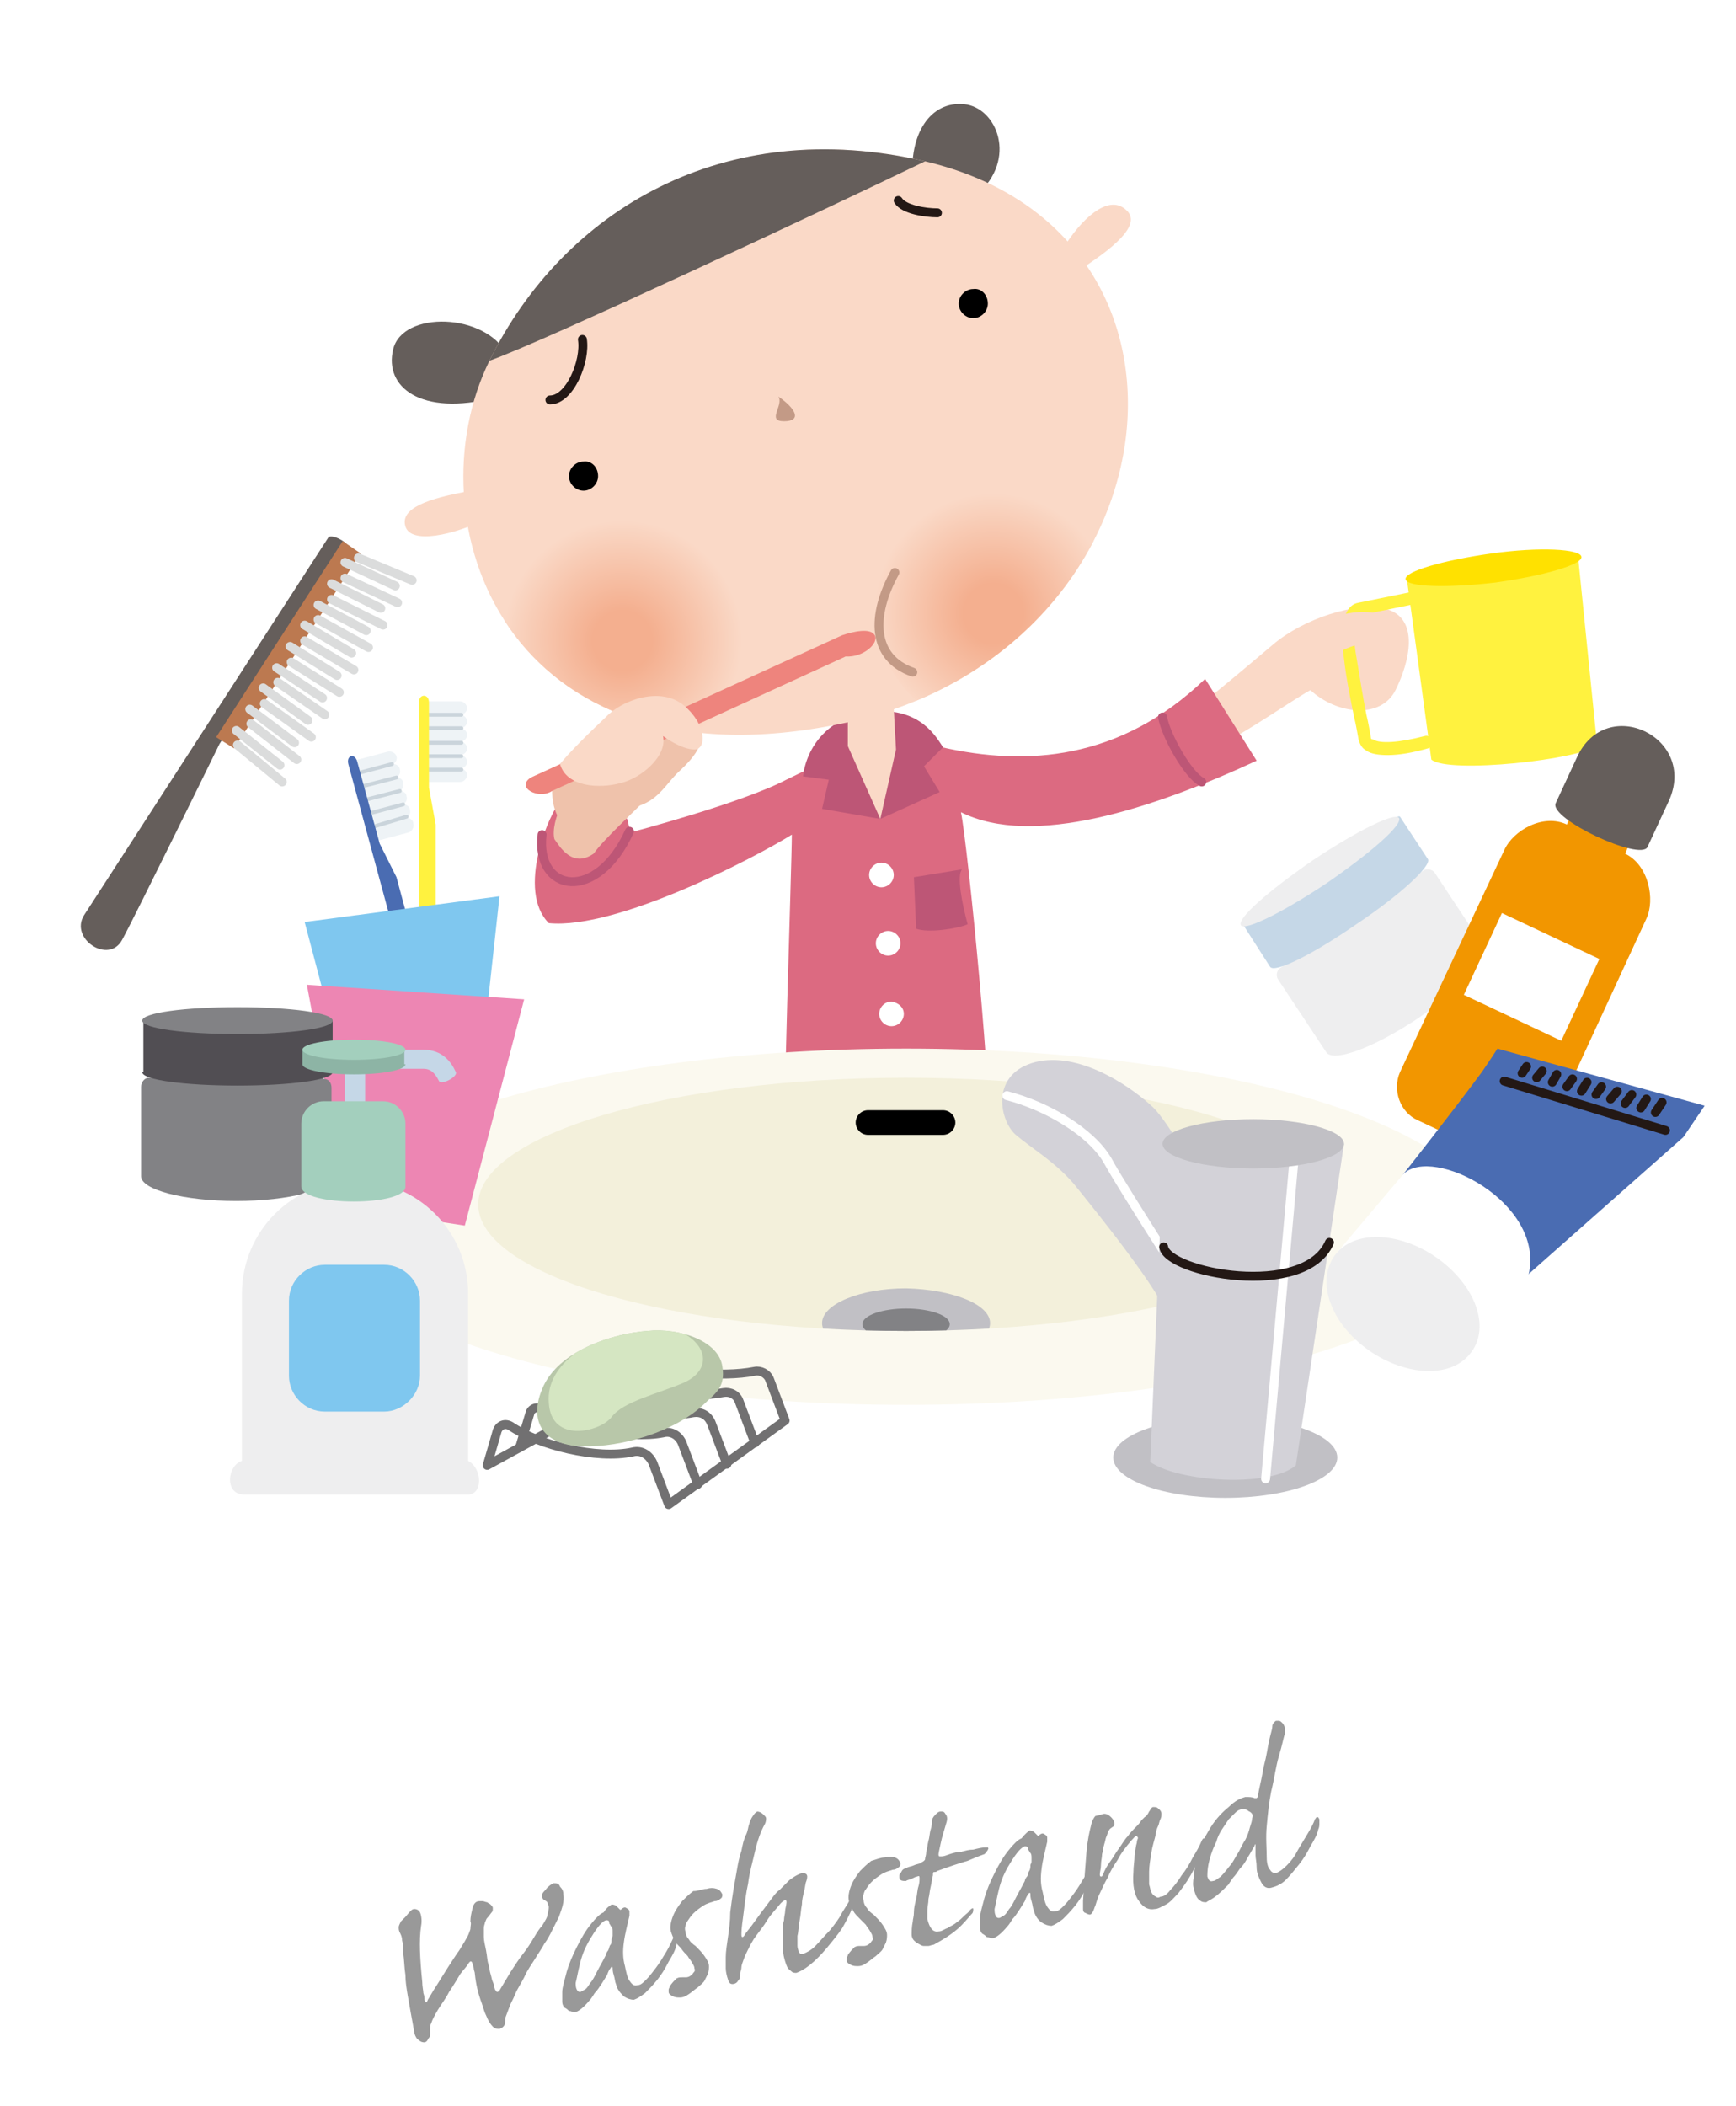 <?xml version="1.0" encoding="utf-8"?>
<!-- Generator: Adobe Illustrator 26.5.0, SVG Export Plug-In . SVG Version: 6.00 Build 0)  -->
<svg version="1.1" id="レイヤー_1" xmlns="http://www.w3.org/2000/svg" xmlns:xlink="http://www.w3.org/1999/xlink" x="0px"
	 y="0px" width="155px" height="188px" viewBox="0 0 155 188" style="enable-background:new 0 0 155 188;" xml:space="preserve">
<style type="text/css">
	.st0{fill:#FFFFFF;}
	.st1{fill:#FAD9C7;}
	.st2{fill:#FFF23F;}
	.st3{fill:#FFE100;}
	.st4{fill:#DC6A81;}
	.st5{fill:none;stroke:#BD5676;stroke-width:0.797;stroke-linecap:round;stroke-linejoin:round;stroke-miterlimit:10;}
	.st6{fill:#BD5676;}
	.st7{fill:#655E5B;}
	
		.st8{clip-path:url(#SVGID_00000175295381834889758100000018043831217206781826_);fill:url(#SVGID_00000138554127540369377100000000131447436181315488_);}
	
		.st9{clip-path:url(#SVGID_00000175295381834889758100000018043831217206781826_);fill:url(#SVGID_00000098933081011129336410000013026143509649552019_);}
	.st10{fill:#C39A86;}
	.st11{fill:none;stroke:#231815;stroke-width:0.797;stroke-linecap:round;stroke-linejoin:round;stroke-miterlimit:10;}
	.st12{fill:none;stroke:#C39A86;stroke-width:0.797;stroke-linecap:round;stroke-linejoin:round;stroke-miterlimit:10;}
	.st13{fill:#EFC2AB;}
	.st14{fill:#EE847D;}
	.st15{fill:#FBF9EF;}
	.st16{clip-path:url(#SVGID_00000062905302228114176470000011997377006553854862_);fill:#C1C0C5;}
	.st17{clip-path:url(#SVGID_00000062905302228114176470000011997377006553854862_);fill:#828285;}
	.st18{clip-path:url(#SVGID_00000062905302228114176470000011997377006553854862_);}
	.st19{fill:#EEEEEF;}
	.st20{fill:#C5D7E7;}
	.st21{fill:#EEF3F6;}
	.st22{fill:none;stroke:#CAD4DB;stroke-width:0.342;stroke-linecap:round;stroke-linejoin:round;stroke-miterlimit:10;}
	.st23{fill:#4A6CB2;}
	.st24{fill:#7FC7EF;}
	.st25{fill:#ED86B3;}
	.st26{fill:#828285;}
	.st27{fill:#514E53;}
	.st28{fill:#F29600;}
	.st29{fill:#BC7950;}
	.st30{fill:none;stroke:#DBDCDC;stroke-width:0.797;stroke-linecap:round;stroke-linejoin:round;stroke-miterlimit:10;}
	.st31{fill:#A3CFBD;}
	.st32{fill:#8DB4A5;}
	.st33{fill:#C1C0C5;}
	.st34{fill:#D3D2D8;}
	.st35{fill:none;stroke:#FFFFFF;stroke-width:0.797;stroke-linecap:round;stroke-linejoin:round;stroke-miterlimit:10;}
	.st36{fill:none;stroke:#717071;stroke-width:0.797;stroke-linecap:round;stroke-linejoin:round;stroke-miterlimit:10;}
	.st37{clip-path:url(#SVGID_00000097465727095525645560000015162470950333958277_);fill:#D5E6C2;}
	.st38{fill:#999999;}
</style>
<g>
	<rect class="st0" width="155" height="188"/>
</g>
<g>
	<g>
		<path class="st1" d="M105.2,64.3c1.3-0.7,5.9-4.6,8.5-6.8c2.6-2.2,7.4-3.9,10.2-3.1c2.8,0.9,2,4.6,0.7,7.2c-1.3,2.6-5.2,2.2-7.6,0
			c-2,1.1-7.4,5-10,5.7L105.2,64.3z"/>
		<g>
			<path class="st2" d="M123.9,67.4c-0.8,0-1.5-0.1-1.9-0.4c-0.4-0.2-0.6-0.6-0.7-1c-0.1-0.5-0.2-1.2-0.4-2
				c-0.3-1.5-0.7-3.4-0.9-5.2c-0.2-1.4-0.5-4.7,1.3-5l5.4-1.1l0.2,1.1l-5.4,1.1c-0.5,0.1-0.8,1.5-0.4,3.7c0.3,1.8,0.6,3.7,0.9,5.2
				c0.2,0.8,0.3,1.5,0.4,2c0,0.1,0,0.2,0.2,0.2c0.6,0.4,2.3,0.3,4.6-0.3c0.3-0.1,0.6,0.1,0.7,0.4c0.1,0.3-0.1,0.6-0.4,0.7
				C126.1,67.2,124.9,67.4,123.9,67.4z"/>
			<path class="st2" d="M125.6,51.6l2.2,16.2c1.5,1.3,13.5,0,14.8-1.3l-1.7-16.8L125.6,51.6z"/>
			<path class="st3" d="M141.2,49.7c0.1,0.7-3.4,1.7-7.7,2.3c-4.3,0.5-7.9,0.4-8-0.3c-0.1-0.7,3.4-1.7,7.7-2.3
				C137.5,48.8,141.1,49,141.2,49.7z"/>
		</g>
		<path class="st1" d="M118,55.5c2.4-1.1,5.4-1.3,6.3,0.2c0.9,1.5-1.5,1.5-2.8,1.8c-1.3,0.2-2.6,1.1-2.6,1.1"/>
	</g>
	<path class="st4" d="M85.8,72.5c0.6,2.9,2.9,26,2.6,31.5c-2.9,0.3-18.3,0-18.3,0c-0.3-2,0.6-26.8,0.6-29.5
		c-3.2,2-15.6,8.5-21.7,7.9c-2.9-2.9,0-9.9,1.2-11.1c1.2-1.2,5.8,1.8,5.8,1.8l0.3,1.2c0,0,9.9-2.6,13.9-4.7c4.1-2,8.5-4.2,13.9-2.9
		c7.5,1.7,15.9,1.2,23.5-6.1l4.6,7.3C102.9,72.2,92.2,75.7,85.8,72.5z"/>
	<path class="st5" d="M103.8,64c0.3,1.7,2.3,5.2,3.5,5.8"/>
	<path class="st5" d="M48.4,74.5c-0.6,5.2,4.9,6.1,7.8-0.3"/>
	<path class="st0" d="M79.8,78.1c0,0.6-0.5,1.1-1.1,1.1c-0.6,0-1.1-0.5-1.1-1.1c0-0.6,0.5-1.1,1.1-1.1C79.3,77,79.8,77.5,79.8,78.1z
		"/>
	<path class="st0" d="M80.4,84.2c0,0.6-0.5,1.1-1.1,1.1c-0.6,0-1.1-0.5-1.1-1.1c0-0.6,0.5-1.1,1.1-1.1
		C79.9,83.1,80.4,83.6,80.4,84.2z"/>
	<path class="st0" d="M80.7,90.5c0,0.6-0.5,1.1-1.1,1.1c-0.6,0-1.1-0.5-1.1-1.1c0-0.6,0.5-1.1,1.1-1.1
		C80.2,89.5,80.7,89.9,80.7,90.5z"/>
	<g>
		<path class="st6" d="M78.6,73.1l-5.2-0.9l0.6-2.6l-2.3-0.3c0.3-2.6,2.3-5.5,6.4-5.8c4.1-0.3,5.5,2.3,6.1,3.2l-1.7,1.7l1.4,2.3
			L78.6,73.1z"/>
		<polygon class="st1" points="75.7,61.4 75.7,66.6 78.6,73.1 80,66.9 79.7,61.4 		"/>
	</g>
	<g>
		<path class="st1" d="M42.1,43.8c-4,0.7-6.4,1.6-5.9,3.2c0.5,1.6,4.3,0.8,7.5-0.8C46.9,44.6,45.3,43.3,42.1,43.8z"/>
		<path class="st1" d="M94.9,22.2c1.6-2.6,4-4.9,5.6-3.5c1.6,1.3-1.1,3.5-4.6,5.7C92.5,26.5,94.1,23.6,94.9,22.2z"/>
		<path class="st7" d="M45.3,31.7c-1.9-3.8-9.4-4-10.2-0.5c-0.8,3.3,2.4,6,9.1,4.3C45.3,35.2,45.6,32.2,45.3,31.7z"/>
		<path class="st7" d="M81.5,16.3c-0.4-4.4,1.6-7.3,4.6-7c2.9,0.3,4.8,4.9,1.1,8.1C83.4,20.6,81.8,19,81.5,16.3z"/>
		<g>
			<defs>
				<path id="SVGID_1_" d="M43.7,32.2c-7,14.2,1.3,38.6,31.4,32.4c30-6.2,35.1-43.7,7.5-50.2C64.7,10.2,50.3,18.8,43.7,32.2z"/>
			</defs>
			<use xlink:href="#SVGID_1_"  style="overflow:visible;fill:#FAD9C7;"/>
			<clipPath id="SVGID_00000026876899195096460520000008235692512175955602_">
				<use xlink:href="#SVGID_1_"  style="overflow:visible;"/>
			</clipPath>
			
				<radialGradient id="SVGID_00000032637816399990785740000012683072601937587073_" cx="-685.613" cy="-931.121" r="8.456" gradientTransform="matrix(1.261 0 0 1.269 953.251 1236.345)" gradientUnits="userSpaceOnUse">
				<stop  offset="0.25" style="stop-color:#F4AF8F"/>
				<stop  offset="1" style="stop-color:#FAD9C7"/>
			</radialGradient>
			
				<ellipse style="clip-path:url(#SVGID_00000026876899195096460520000008235692512175955602_);fill:url(#SVGID_00000032637816399990785740000012683072601937587073_);" cx="88.9" cy="54.5" rx="10.7" ry="10.7"/>
			
				<radialGradient id="SVGID_00000049198912465808750790000016015549674400647591_" cx="-711.882" cy="-929.207" r="8.456" gradientTransform="matrix(1.261 0 0 1.269 953.251 1236.345)" gradientUnits="userSpaceOnUse">
				<stop  offset="0.25" style="stop-color:#F4AF8F"/>
				<stop  offset="1" style="stop-color:#FAD9C7"/>
			</radialGradient>
			
				<path style="clip-path:url(#SVGID_00000026876899195096460520000008235692512175955602_);fill:url(#SVGID_00000049198912465808750790000016015549674400647591_);" d="
				M66.4,56.9c0,5.9-4.8,10.7-10.7,10.7c-5.9,0-10.7-4.8-10.7-10.7c0-5.9,4.8-10.7,10.7-10.7C61.7,46.2,66.4,51,66.4,56.9z"/>
		</g>
		<path class="st7" d="M43.7,32.2c6.6-13.4,20.9-22,38.9-17.8C73.7,18.7,48.3,30.6,43.7,32.2z"/>
		<path class="st10" d="M69.5,35.4c0.5,0.8-1.1,2.2,0.5,2.2C71.6,37.6,71.1,36.5,69.5,35.4z"/>
		<path class="st11" d="M52,30.3c0.3,1.9-1.1,5.4-2.9,5.4"/>
		<path class="st11" d="M80.2,17.9c0.5,0.8,2.4,1.1,3.5,1.1"/>
		<path d="M53.4,42.5c0,0.7-0.6,1.3-1.3,1.3c-0.7,0-1.3-0.6-1.3-1.3c0-0.7,0.6-1.3,1.3-1.3C52.8,41.1,53.4,41.7,53.4,42.5z"/>
		<path d="M88.2,27.1c0,0.7-0.6,1.3-1.3,1.3c-0.7,0-1.3-0.6-1.3-1.3c0-0.7,0.6-1.3,1.3-1.3C87.6,25.7,88.2,26.3,88.2,27.1z"/>
		<path class="st12" d="M79.9,51.1c-2.1,3.8-2.1,7.6,1.6,8.9"/>
	</g>
	<g>
		<path class="st13" d="M50,68.2c-1.2,1.5-0.7,4.7,0.3,5.2c1,0.6,2.6-0.3,3.8-1.2c4.5,0.3,4.9-1.9,6.7-3.5c1.7-1.6,2.8-3.4-0.3-3.2
			c-3,0.1-5.6,2.3-6.7,2.8C52.8,68.8,50.7,67.5,50,68.2z"/>
		<path class="st13" d="M57.8,71.2c-1.2,1.3-3.8,3.6-4.8,5c-1.9,1.3-3-0.6-3.5-1.3c-0.4-1.6,1.3-4.8,2.5-6
			C53.2,67.7,60.3,68.7,57.8,71.2z"/>
		<path class="st14" d="M47.4,69.4l27.8-12.7c0.9-0.3,2.5-0.7,2.9,0s-1,2-2.6,1.9l-26.2,12C48.1,71.4,46,70.3,47.4,69.4z"/>
		<path class="st1" d="M50,68.2c0.7-0.9,2.6-2.8,4.1-4.2c1.4-1.5,4.9-2.8,7-1c2,1.7,2,3.9,0.9,3.9c-1.2,0-2.8-1.2-2.8-1.2
			c0.4,1.8-2,3.8-3.8,4.2C53.6,70.4,50.6,70.3,50,68.2z"/>
	</g>
	<path class="st6" d="M85.9,77.6l-4.3,0.7l0.2,4.6c1.1,0.4,3.7,0,4.6-0.4C85.9,80.7,85.4,78.1,85.9,77.6z"/>
	<g>
		<path class="st15" d="M132.8,109.5c0,8.8-23.2,15.9-51.9,15.9c-28.7,0-51.9-7.1-51.9-15.9c0-8.8,23.2-15.9,51.9-15.9
			C109.5,93.6,132.8,100.7,132.8,109.5z"/>
		<g>
			<defs>
				<path id="SVGID_00000166652533694019759070000009477602263190546341_" d="M119.1,107.5c0,6.2-17.1,11.3-38.2,11.3
					c-21.1,0-38.2-5-38.2-11.3c0-6.2,17.1-11.3,38.2-11.3C102,96.2,119.1,101.3,119.1,107.5z"/>
			</defs>
			<use xlink:href="#SVGID_00000166652533694019759070000009477602263190546341_"  style="overflow:visible;fill:#F3F0DB;"/>
			<clipPath id="SVGID_00000180337606530422280370000012308687198097452721_">
				<use xlink:href="#SVGID_00000166652533694019759070000009477602263190546341_"  style="overflow:visible;"/>
			</clipPath>
			<path style="clip-path:url(#SVGID_00000180337606530422280370000012308687198097452721_);fill:#C1C0C5;" d="M88.4,118.1
				c0,1.7-3.4,3.1-7.5,3.1c-4.1,0-7.5-1.4-7.5-3.1c0-1.7,3.4-3.1,7.5-3.1C85,115.1,88.4,116.4,88.4,118.1z"/>
			<path style="clip-path:url(#SVGID_00000180337606530422280370000012308687198097452721_);fill:#828285;" d="M84.8,118.2
				c0,0.8-1.8,1.4-3.9,1.4S77,119,77,118.2s1.8-1.4,3.9-1.4S84.8,117.4,84.8,118.2z"/>
			<path style="clip-path:url(#SVGID_00000180337606530422280370000012308687198097452721_);" d="M84.2,101.3h-6.7
				c-0.6,0-1.1-0.5-1.1-1.1l0,0c0-0.6,0.5-1.1,1.1-1.1h6.7c0.6,0,1.1,0.5,1.1,1.1l0,0C85.3,100.8,84.8,101.3,84.2,101.3z"/>
		</g>
	</g>
	<g>
		<path class="st19" d="M127.1,77.7c0.3-0.2,0.8-0.1,1,0.2l4.3,6.5c0.7,1-2,3.9-5.8,6.5c-3.9,2.6-7.6,4-8.2,3l-4.3-6.5
			c-0.2-0.3-0.1-0.8,0.2-1L127.1,77.7z"/>
		<g>
			<path class="st20" d="M113.4,86.3c0.4,0.6,3.8-1.1,7.7-3.8c3.9-2.6,6.7-5.2,6.4-5.8l-2.5-3.8c-0.4-0.6-14.4,9-14.1,9.5
				L113.4,86.3z"/>
		</g>
		<g>
			<path class="st19" d="M124.9,73c0.4,0.6-2.5,3.1-6.4,5.8c-3.9,2.6-7.3,4.3-7.7,3.8c-0.4-0.6,2.5-3.1,6.4-5.8
				C121.1,74.2,124.5,72.5,124.9,73z"/>
		</g>
	</g>
	<g>
		<g>
			<path class="st21" d="M31.6,67.9l3-0.8c0.3-0.1,0.7,0.1,0.8,0.4c0.1,0.3-0.1,0.6-0.3,0.7c0.3,0,0.6,0.2,0.6,0.5
				c0.1,0.3-0.1,0.6-0.3,0.7c0.3,0,0.6,0.2,0.6,0.5c0.1,0.3-0.1,0.6-0.3,0.7c0.3,0,0.6,0.2,0.6,0.5c0.1,0.3-0.1,0.6-0.3,0.7
				c0.3,0,0.6,0.2,0.6,0.5c0.1,0.3-0.1,0.6-0.3,0.7c0.3,0,0.6,0.2,0.6,0.5c0.1,0.3-0.1,0.7-0.4,0.8l-3,0.8L31.6,67.9z"/>
			<g>
				<line class="st22" x1="35" y1="68.2" x2="32" y2="69"/>
				<line class="st22" x1="35.4" y1="69.4" x2="32.3" y2="70.2"/>
				<line class="st22" x1="35.7" y1="70.6" x2="32.6" y2="71.4"/>
				<line class="st22" x1="36" y1="71.8" x2="33" y2="72.6"/>
				<line class="st22" x1="36.3" y1="72.9" x2="33.3" y2="73.8"/>
			</g>
			<path class="st23" d="M40.6,100.4L40.6,100.4c-0.4,0.1-0.8-0.1-0.9-0.5l-8.6-31.7c-0.2-0.8,0.6-1,0.8-0.2l2,7.3l1.5,3l5.7,21.2
				C41.3,99.8,41,100.3,40.6,100.4z"/>
		</g>
		<g>
			<path class="st21" d="M38,62.6h3.1c0.3,0,0.6,0.3,0.6,0.6c0,0.3-0.2,0.5-0.5,0.6c0.3,0.1,0.5,0.3,0.5,0.6c0,0.3-0.2,0.5-0.5,0.6
				c0.3,0.1,0.5,0.3,0.5,0.6c0,0.3-0.2,0.5-0.5,0.6c0.3,0.1,0.5,0.3,0.5,0.6c0,0.3-0.2,0.5-0.5,0.6c0.3,0.1,0.5,0.3,0.5,0.6
				c0,0.3-0.2,0.5-0.5,0.6c0.3,0.1,0.5,0.3,0.5,0.6c0,0.3-0.3,0.6-0.6,0.6H38V62.6z"/>
			<g>
				<line class="st22" x1="41.2" y1="63.8" x2="38.1" y2="63.8"/>
				<line class="st22" x1="41.2" y1="65" x2="38.1" y2="65"/>
				<line class="st22" x1="41.2" y1="66.3" x2="38.1" y2="66.3"/>
				<line class="st22" x1="41.2" y1="67.5" x2="38.1" y2="67.5"/>
				<line class="st22" x1="41.2" y1="68.7" x2="38.1" y2="68.7"/>
			</g>
			<path class="st2" d="M38.2,96.3L38.2,96.3c-0.4,0-0.8-0.3-0.8-0.8V62.7c0-0.8,0.9-0.8,0.9,0v7.6l0.6,3.3v22
				C38.9,96,38.6,96.3,38.2,96.3z"/>
		</g>
		<polygon class="st24" points="44.6,80 27.2,82.3 31.8,99.7 42.5,99.2 		"/>
		<polygon class="st25" points="46.8,89.2 27.4,87.9 31.1,107.8 41.5,109.4 		"/>
	</g>
	<g>
		<path class="st26" d="M28.9,96.3c0.4,0,0.7,0.3,0.7,0.8v7.9c0,1.2-3.8,2.2-8.5,2.2s-8.5-1-8.5-2.2V97c0-0.4,0.3-0.8,0.7-0.8H28.9z
			"/>
		<g>
			<path class="st27" d="M12.7,95.7c0,0.7,3.8,1.2,8.5,1.2s8.5-0.5,8.5-1.2v-4.6c0-0.7-16.9-0.7-16.9,0V95.7z"/>
		</g>
		<g>
			<path class="st26" d="M29.7,91.1c0,0.7-3.8,1.2-8.5,1.2s-8.5-0.5-8.5-1.2c0-0.7,3.8-1.2,8.5-1.2S29.7,90.4,29.7,91.1z"/>
		</g>
	</g>
	<g>
		<path class="st28" d="M145.1,76.2l1.3-3c0.7-1.5-4.6-3.9-5.2-2.5l-1.3,2.9l0,0c-2.1-1-4.8,0.5-5.6,2.3L125,95.7
			c-0.7,1.6,0,3.6,1.6,4.3l7,3.3c1.6,0.8,3.5,0,4.3-1.6L147,82C147.8,80.3,147.2,77.2,145.1,76.2z"/>
		<path class="st7" d="M138.9,71.7l1.9-4.1c2.6-5.7,10.8-1.8,8.2,3.9l-1.9,4.1C146.5,76.9,138.3,73.1,138.9,71.7z"/>
		<polygon class="st0" points="139.4,92.9 130.7,88.8 134.1,81.5 142.8,85.6 		"/>
	</g>
	<g>
		<path class="st23" d="M125.3,104.8c0,0,4.5-5.7,7-9.1c0.7-1,1.4-2.1,1.4-2.1l18.5,5.1l-1.9,2.8l-13.9,12.3
			C136.5,113.7,124.5,106.3,125.3,104.8z"/>
		<path class="st0" d="M136.5,113.7l-5.3,7.1l-11.9-8.9l6-7.1C127.9,102.2,137.9,107.3,136.5,113.7z"/>
		<path class="st19" d="M131.2,120.9c-1.8,2.2-6,1.9-9.3-0.6c-3.3-2.5-4.4-6.2-2.6-8.4c1.8-2.2,6-1.9,9.3,0.6
			C131.9,115,133.1,118.7,131.2,120.9z"/>
		<line class="st11" x1="148.7" y1="100.9" x2="134.3" y2="96.5"/>
		<g>
			<line class="st11" x1="148.4" y1="98.4" x2="147.8" y2="99.3"/>
			<line class="st11" x1="147" y1="98.1" x2="146.5" y2="98.9"/>
			<line class="st11" x1="145.7" y1="97.7" x2="145.1" y2="98.5"/>
			<line class="st11" x1="144.4" y1="97.4" x2="143.8" y2="98.1"/>
			<line class="st11" x1="143" y1="97" x2="142.5" y2="97.7"/>
			<line class="st11" x1="141.7" y1="96.6" x2="141.2" y2="97.4"/>
			<line class="st11" x1="140.4" y1="96.3" x2="139.9" y2="97"/>
			<line class="st11" x1="139" y1="95.9" x2="138.6" y2="96.6"/>
			<line class="st11" x1="137.7" y1="95.6" x2="137.2" y2="96.2"/>
			<line class="st11" x1="136.3" y1="95.2" x2="135.9" y2="95.8"/>
		</g>
	</g>
	<g>
		<path class="st7" d="M29.3,48L7.5,81.7c-1.3,2.1,2.2,4.4,3.4,2.2c1.2-2.2,8.7-17.5,8.7-17.5L30.8,49C31.8,48.8,29.6,47.5,29.3,48z
			"/>
		<polygon class="st29" points="20.9,66.8 19.3,65.8 30.6,48.3 32.2,49.4 		"/>
		<g>
			<line class="st30" x1="32" y1="49.8" x2="36.8" y2="51.8"/>
			<line class="st30" x1="30.8" y1="51.6" x2="35.5" y2="53.8"/>
			<line class="st30" x1="29.6" y1="53.5" x2="34.2" y2="55.8"/>
			<line class="st30" x1="28.4" y1="55.3" x2="32.9" y2="57.8"/>
			<line class="st30" x1="27.2" y1="57.2" x2="31.6" y2="59.8"/>
			<line class="st30" x1="26" y1="59.1" x2="30.3" y2="61.8"/>
			<line class="st30" x1="24.8" y1="60.9" x2="29" y2="63.8"/>
			<line class="st30" x1="23.6" y1="62.8" x2="27.8" y2="65.8"/>
			<line class="st30" x1="22.4" y1="64.6" x2="26.5" y2="67.8"/>
			<line class="st30" x1="21.2" y1="66.5" x2="25.2" y2="69.8"/>
		</g>
		<g>
			<line class="st30" x1="30.8" y1="50.2" x2="35.3" y2="52.3"/>
			<line class="st30" x1="29.6" y1="52.1" x2="34" y2="54.3"/>
			<line class="st30" x1="28.4" y1="54" x2="32.7" y2="56.3"/>
			<line class="st30" x1="27.2" y1="55.8" x2="31.4" y2="58.3"/>
			<line class="st30" x1="25.9" y1="57.7" x2="30.1" y2="60.3"/>
			<line class="st30" x1="24.7" y1="59.6" x2="28.8" y2="62.3"/>
			<line class="st30" x1="23.5" y1="61.4" x2="27.5" y2="64.3"/>
			<line class="st30" x1="22.3" y1="63.3" x2="26.3" y2="66.3"/>
			<line class="st30" x1="21.1" y1="65.2" x2="25" y2="68.3"/>
		</g>
	</g>
	<g>
		<path class="st19" d="M21.6,130.4v-14.9c0-5.6,4.5-10.1,10.1-10.1c5.6,0,10.1,4.5,10.1,10.1v14.9c1.3,0.7,1.3,3,0,3
			c-1.3,0-18.3,0-20,0C20,133.4,20.3,130.8,21.6,130.4z"/>
		<path class="st20" d="M30.8,99.6v-5c0-0.5,0.4-0.9,0.9-0.9h6.1c1.7,0,2.5,1.1,2.9,2c0.2,0.4-1.3,1.2-1.5,0.8
			c-0.4-0.8-0.8-1.1-1.4-1.1h-5.2v4.2C32.5,100.1,30.8,100.1,30.8,99.6z"/>
		<path class="st31" d="M26.9,105.9v-5.6c0-1.1,0.9-2,2-2h5.3c1.1,0,2,0.9,2,2v5.6C36.3,107.7,26.9,107.7,26.9,105.9z"/>
		<path class="st32" d="M36.2,95c0,0.5-2,0.9-4.6,0.9s-4.6-0.4-4.6-0.9v-1.3c0-0.5,9.1-0.5,9.1,0V95z"/>
		<path class="st31" d="M36.2,93.7c0,0.5-2,0.9-4.6,0.9s-4.6-0.4-4.6-0.9c0-0.5,2-0.9,4.6-0.9S36.2,93.2,36.2,93.7z"/>
		<path class="st24" d="M34.3,126H29c-1.8,0-3.2-1.5-3.2-3.2v-6.7c0-1.8,1.5-3.2,3.2-3.2h5.3c1.8,0,3.2,1.5,3.2,3.2v6.7
			C37.5,124.5,36,126,34.3,126z"/>
	</g>
	<g>
		<ellipse class="st33" cx="109.4" cy="130.1" rx="10" ry="3.6"/>
		<g>
			<g>
				<path class="st34" d="M104.3,117.7c-0.3-2-6.7-9.9-8.4-12c-1.7-2-3.8-3.2-5.2-4.4c-1.4-1.2-2.3-5.2,1.4-6.4
					c3.8-1.2,8.4,1.7,10.7,3.8c2.3,2,8.1,13.7,9,16L104.3,117.7z"/>
				<path class="st35" d="M89.9,97.8c3.5,0.9,7.5,3.2,9,5.8c1.4,2.6,9,14.3,9,14.3"/>
			</g>
			<path class="st34" d="M120,102.1l-4.3,28.7c-2.3,2-10.4,1.5-13-0.3l1.2-28.4H120z"/>
			<line class="st35" x1="115.6" y1="102.8" x2="113" y2="132"/>
			<path class="st33" d="M120,102.1c0,1.2-3.6,2.2-8.1,2.2c-4.5,0-8.1-1-8.1-2.2c0-1.2,3.6-2.2,8.1-2.2
				C116.3,99.9,120,100.9,120,102.1z"/>
			<path class="st11" d="M103.9,111.3c0.3,2.3,12.6,4.7,14.8-0.4"/>
		</g>
	</g>
	<g>
		<g>
			<path class="st36" d="M43.5,130.8l0.9-3.1c0.2-0.5,0.7-0.7,1.2-0.4c2.5,1.7,7.7,3,10.9,2.3c0.8-0.2,1.5,0.3,1.8,1l1.4,3.7
				l10.4-7.5l-1.4-3.7c-0.2-0.5-0.8-0.8-1.3-0.7c-3,0.6-8.1,0.1-10.5-1.2c-0.4-0.2-0.9,0-1,0.4l-0.9,2.9L43.5,130.8z"/>
			<path class="st36" d="M52.1,126.1l0.9-2.9c0.1-0.4,0.6-0.6,1-0.4c2.4,1.4,7.5,2.1,10.6,1.5c0.6-0.1,1.2,0.2,1.4,0.8l1.4,3.7"/>
			<path class="st36" d="M49.2,127.7l0.9-3c0.1-0.5,0.7-0.7,1.1-0.4c2.4,1.5,7.6,2.4,10.7,1.8c0.7-0.1,1.3,0.2,1.6,0.9l1.4,3.7"/>
			<path class="st36" d="M46.4,129.2l0.9-3c0.1-0.5,0.7-0.7,1.1-0.4c2.5,1.6,7.7,2.7,10.8,2.1c0.7-0.2,1.4,0.2,1.7,0.9l1.4,3.7"/>
		</g>
		<g>
			<defs>
				<path id="SVGID_00000109018775696897573820000002601599265994437054_" d="M62.9,125.3c-2.6,2.5-7.4,3.9-10.9,3.8
					c-3.5-0.1-4.8-2.2-3.6-5.1c1.4-3.5,6.5-5,9.4-5.2c2.9-0.3,6.4,0.9,6.7,3.2C64.8,123.9,63.8,124.4,62.9,125.3z"/>
			</defs>
			<use xlink:href="#SVGID_00000109018775696897573820000002601599265994437054_"  style="overflow:visible;fill:#B8C7A9;"/>
			<clipPath id="SVGID_00000054254095878953333240000002378722126738088835_">
				<use xlink:href="#SVGID_00000109018775696897573820000002601599265994437054_"  style="overflow:visible;"/>
			</clipPath>
			<path style="clip-path:url(#SVGID_00000054254095878953333240000002378722126738088835_);fill:#D5E6C2;" d="M60.2,118.6
				c3.2,1.3,3.3,3.7,0.9,4.8c-2.3,1-5.5,1.7-6.5,3.1c-1,1.3-5.4,2.4-5.6-1.3c-0.3-3.7,4.3-5.7,5.9-6.3
				C56.4,118.3,58.7,118,60.2,118.6z"/>
		</g>
	</g>
</g>
<g>
	<path class="st38" d="M37,170.4c0.2,0,0.4,0.1,0.5,0.3s0.2,0.7,0.1,1.2c-0.2,1.3-0.1,3,0.1,5c0,0.4,0.1,0.8,0.1,1
		c0.1,0.3,0.1,0.4,0.1,0.6c0.1,0.3,0.2,0.3,0.3,0c0.2-0.3,0.4-0.7,0.8-1.3c0.3-0.5,0.7-1.1,1-1.6c0.4-0.6,0.7-1.1,1-1.5
		c0.3-0.5,0.5-0.8,0.6-1c0.2-0.3,0.3-0.6,0.4-0.9c0-0.3,0.1-0.5,0-0.7c0-0.4,0.1-0.8,0.2-1.2c0.1-0.4,0.3-0.6,0.6-0.6
		c0.1,0,0.2,0,0.3,0s0.3,0.1,0.4,0.1c0.1,0.1,0.2,0.1,0.3,0.2c0.1,0.1,0.2,0.2,0.2,0.3c0,0.2,0,0.3-0.1,0.4
		c-0.1,0.1-0.2,0.3-0.4,0.5c-0.1,0.1-0.1,0.2-0.2,0.4c0,0.1-0.1,0.3-0.1,0.5c0,0.2,0,0.5,0,0.8c0,0.3,0.1,0.7,0.2,1.2
		c0.1,0.5,0.1,0.9,0.2,1.2c0.1,0.3,0.1,0.6,0.2,0.9s0.1,0.5,0.2,0.7c0.1,0.2,0.1,0.4,0.2,0.7c0.1,0.1,0.1,0.2,0.2,0.2
		c0.1,0,0.2-0.1,0.3-0.3c0.3-0.5,0.6-1,0.9-1.5c0.4-0.6,0.7-1.1,1.1-1.6s0.7-1,1-1.5c0.3-0.5,0.5-0.8,0.7-1c0.3-0.5,0.5-0.8,0.5-1.1
		c0.1-0.3,0.1-0.5,0.1-0.6c0-0.1-0.1-0.2-0.1-0.3c0-0.1-0.1-0.2-0.3-0.3c-0.2-0.1-0.2-0.3-0.2-0.4c0-0.2,0.1-0.3,0.3-0.5
		c0.2-0.3,0.5-0.5,0.7-0.6c0.3,0,0.5,0,0.6,0.3c0.2,0.2,0.3,0.4,0.3,0.7c0.1,0.6-0.1,1.2-0.4,2c-0.2,0.4-0.4,0.8-0.6,1.2
		c-0.2,0.4-0.4,0.8-0.7,1.2c-0.2,0.4-0.5,0.8-0.8,1.3c-0.3,0.5-0.7,1-1,1.7c-0.3,0.6-0.6,1-0.8,1.5s-0.4,0.8-0.5,1.1
		c-0.1,0.3-0.2,0.5-0.3,0.8c-0.1,0.2-0.1,0.4-0.1,0.6c0,0.3-0.2,0.5-0.5,0.6c-0.2,0-0.4,0-0.6-0.2c-0.2-0.2-0.4-0.5-0.6-1
		c-0.2-0.4-0.3-0.9-0.5-1.4c-0.2-0.6-0.4-1.3-0.5-2.3c0-0.2-0.1-0.3-0.1-0.5c0-0.1-0.1-0.3-0.1-0.4c-0.1-0.3-0.2-0.3-0.4,0
		c-0.1,0.2-0.4,0.5-0.7,0.9c-0.3,0.5-0.6,1-1,1.6c-0.3,0.6-0.7,1.1-1,1.6c-0.3,0.5-0.5,0.9-0.6,1.2c-0.1,0.2-0.1,0.3-0.1,0.5
		c0,0.1,0,0.3,0,0.4c0,0.2,0,0.3-0.1,0.4c-0.1,0.1-0.1,0.2-0.2,0.3c-0.1,0.1-0.2,0.1-0.2,0.1c-0.1,0-0.3,0-0.5-0.2
		c-0.2-0.1-0.3-0.3-0.4-0.6c-0.1-0.6-0.2-1.2-0.3-1.7c-0.1-0.6-0.2-1.1-0.3-1.7c-0.1-0.6-0.2-1.2-0.2-1.8c-0.1-0.6-0.1-1.3-0.2-2
		c0-0.5,0-0.8-0.1-1.1c0-0.3-0.1-0.5-0.2-0.7c-0.1-0.2-0.1-0.3-0.1-0.5c0-0.1,0.1-0.3,0.2-0.5c0.2-0.2,0.3-0.3,0.4-0.4
		C36.7,170.5,36.8,170.4,37,170.4L37,170.4z"/>
	<path class="st38" d="M54.6,170c0.1,0,0.2,0,0.4,0.1c0.1,0.1,0.2,0.2,0.3,0.3c0.1,0.1,0.1,0.1,0.2,0c0.1-0.1,0.3-0.2,0.4-0.1
		c0.2,0.1,0.3,0.2,0.3,0.3c0,0.1,0,0.2,0,0.4c-0.2,0.9-0.4,1.6-0.5,2.4c-0.1,0.7-0.1,1.4,0.1,2.1c0.1,0.5,0.2,1,0.4,1.3
		c0.2,0.3,0.4,0.5,0.7,0.4c0.3,0,0.5-0.2,0.8-0.5c0.3-0.3,0.6-0.7,0.9-1.1c0.3-0.4,0.6-0.9,0.9-1.4c0.3-0.5,0.5-1,0.7-1.4
		c0.1-0.1,0.1-0.2,0.2-0.2c0.1,0,0.1,0,0.1,0.1c0,0.2,0,0.5-0.1,0.9c-0.1,0.5-0.4,1-0.7,1.5c-0.3,0.6-0.6,1.1-1,1.6
		c-0.4,0.5-0.8,0.9-1.1,1.2c-0.4,0.3-0.7,0.5-1,0.6c-0.3,0-0.6-0.1-0.9-0.3c-0.3-0.3-0.6-0.6-0.7-1.1c-0.1-0.2-0.1-0.5-0.2-0.8
		c-0.1-0.3-0.1-0.5-0.1-0.6c0-0.2-0.1-0.2-0.2,0c-0.1,0.1-0.2,0.3-0.3,0.6c-0.2,0.3-0.3,0.5-0.5,0.8c-0.2,0.3-0.4,0.6-0.6,0.8
		c-0.2,0.3-0.3,0.5-0.5,0.7c-0.5,0.6-0.9,0.9-1.2,1c0,0-0.1,0-0.2,0s-0.2-0.1-0.4-0.1c-0.1-0.1-0.2-0.2-0.4-0.3
		c-0.1-0.1-0.2-0.3-0.2-0.5c0-0.2,0-0.5,0-0.9c0-0.4,0.2-1,0.4-1.8c0.2-0.7,0.5-1.4,0.9-2.2c0.4-0.8,0.8-1.5,1.3-2.1
		c0.4-0.5,0.8-0.9,1.1-1C54.2,170.2,54.5,170.1,54.6,170L54.6,170z M54.1,171.4c-0.3,0.1-0.7,0.5-1.3,1.5c-0.5,0.8-0.8,1.5-1,2.3
		s-0.3,1.4-0.4,1.8c0,0.2,0,0.4,0.1,0.6s0.2,0.2,0.3,0.2c0.1,0,0.2-0.1,0.4-0.2s0.3-0.3,0.5-0.6c0.2-0.2,0.4-0.6,0.6-1
		c0.2-0.4,0.5-0.9,0.8-1.5c0-0.1,0.1-0.3,0.2-0.4c0.1-0.2,0.1-0.4,0.2-0.5s0.1-0.3,0.1-0.5c0-0.1,0.1-0.2,0.1-0.3c0-0.1,0-0.3,0-0.4
		c0-0.2,0-0.3-0.1-0.4c-0.1-0.1-0.1-0.2-0.2-0.3C54.4,171.4,54.3,171.4,54.1,171.4L54.1,171.4z"/>
	<path class="st38" d="M63.1,168.6c0.3-0.1,0.6-0.1,0.9,0c0.3,0.1,0.4,0.3,0.5,0.5c0,0.1,0,0.3-0.2,0.4c-0.1,0.1-0.3,0.2-0.5,0.2
		c-0.3,0.1-0.7,0.2-1,0.4s-0.6,0.4-0.9,0.7c-0.2,0.2-0.4,0.5-0.6,0.8c-0.1,0.3-0.2,0.5-0.1,0.8c0,0.2,0.1,0.5,0.3,0.7
		c0.1,0.2,0.3,0.4,0.6,0.6c0.3,0.3,0.6,0.6,0.8,0.9c0.2,0.3,0.4,0.6,0.4,0.9c0,0.2,0,0.4-0.1,0.7c-0.1,0.2-0.2,0.4-0.3,0.6
		c-0.1,0.2-0.4,0.4-0.6,0.6c-0.3,0.2-0.5,0.4-0.8,0.6c-0.3,0.2-0.5,0.3-0.8,0.3c-0.2,0-0.4,0-0.6-0.1c-0.2-0.1-0.4-0.2-0.4-0.4
		c0-0.1,0-0.2,0-0.2c0-0.1,0.1-0.2,0.1-0.3c0.2-0.3,0.4-0.5,0.6-0.7c0.2-0.1,0.3-0.1,0.5-0.1c0.1,0,0.2,0,0.3,0c0.1,0,0.2,0,0.4-0.1
		c0.1-0.1,0.2-0.1,0.3-0.3c0.1-0.1,0.2-0.2,0.1-0.4c0-0.2-0.1-0.3-0.2-0.5c-0.1-0.2-0.3-0.4-0.4-0.6c-0.2-0.2-0.4-0.4-0.6-0.7
		c-0.2-0.2-0.4-0.4-0.5-0.6c-0.2-0.3-0.3-0.6-0.4-0.9c-0.1-0.4,0-0.9,0.2-1.4c0.2-0.5,0.5-0.9,0.8-1.3c0.3-0.3,0.6-0.6,1-0.9
		C62.4,168.8,62.7,168.6,63.1,168.6L63.1,168.6z"/>
	<path class="st38" d="M71.6,167.2c0.2,0,0.3,0,0.4,0.1c0.1,0.1,0.1,0.3,0,0.6c-0.1,0.2-0.1,0.5-0.2,0.9c-0.1,0.4-0.2,0.8-0.2,1.2
		c-0.1,0.5-0.1,0.9-0.2,1.4c-0.1,0.5-0.1,1-0.2,1.4c0,0.4,0,0.6,0,0.9c0,0.2,0.1,0.4,0.1,0.5c0.1,0.1,0.1,0.2,0.2,0.2
		c0.1,0,0.1,0,0.2,0c0.3-0.1,0.7-0.3,1.1-0.7c0.4-0.4,0.8-0.9,1.3-1.4c0.4-0.5,0.8-1,1.1-1.6c0.3-0.5,0.6-0.9,0.7-1.2
		c0.1-0.1,0.2-0.2,0.2-0.2c0.1,0,0.1,0,0.1,0.2c0,0.2,0,0.5-0.1,0.8c-0.2,0.5-0.5,1.1-0.9,1.8c-0.4,0.6-0.9,1.2-1.4,1.8
		c-0.5,0.6-1,1.1-1.5,1.5c-0.5,0.4-0.9,0.6-1.2,0.7c-0.1,0-0.3,0-0.4-0.1c-0.1-0.1-0.3-0.2-0.4-0.4c-0.1-0.2-0.2-0.5-0.3-0.9
		c-0.1-0.4-0.1-0.9-0.1-1.5c0-0.3,0-0.6,0-0.9s0-0.6,0.1-0.9c0-0.3,0.1-0.6,0.1-0.8c0-0.2,0.1-0.5,0.1-0.6c0.1-0.5-0.1-0.5-0.5-0.1
		c-0.4,0.5-0.9,1-1.2,1.5s-0.7,1-1,1.4c-0.3,0.4-0.5,0.8-0.7,1.2c-0.2,0.4-0.3,0.6-0.4,0.9c-0.1,0.3-0.2,0.5-0.2,0.7
		c0,0.2-0.1,0.4-0.1,0.5c0,0.3,0,0.5-0.2,0.7c-0.1,0.2-0.3,0.3-0.5,0.3c-0.2,0-0.3-0.1-0.4-0.4c-0.1-0.3-0.2-0.7-0.2-1
		c0-0.1,0-0.5,0-1c0-0.5,0.1-1.1,0.2-1.8c0.1-0.7,0.2-1.4,0.2-2.2c0.1-0.8,0.2-1.5,0.3-2.1c0.1-0.6,0.2-1.1,0.3-1.7
		c0.1-0.6,0.2-1.1,0.4-1.7c0.1-0.5,0.2-1,0.4-1.4s0.2-0.8,0.3-1c0.1-0.4,0.3-0.7,0.4-0.8c0.1-0.2,0.2-0.2,0.3-0.3
		c0.2,0,0.4,0.1,0.6,0.3c0.1,0.1,0.2,0.2,0.2,0.3c0,0.1,0,0.3-0.1,0.5c-0.4,0.7-0.7,1.6-0.9,2.5s-0.5,1.9-0.6,2.8
		c-0.2,0.9-0.3,1.8-0.4,2.6c-0.1,0.8-0.2,1.4-0.2,1.9c0,0.2,0,0.3,0.1,0.3c0,0,0.1,0,0.2-0.2c0.1-0.2,0.3-0.4,0.6-0.8
		c0.3-0.4,0.5-0.7,0.8-1.1c0.3-0.4,0.6-0.8,0.9-1.2c0.3-0.4,0.5-0.7,0.8-0.9c0.3-0.3,0.6-0.6,0.8-0.8S71.2,167.3,71.6,167.2
		L71.6,167.2z"/>
	<path class="st38" d="M79,165.8c0.3-0.1,0.6-0.1,0.9,0c0.3,0.1,0.4,0.3,0.5,0.5c0,0.1,0,0.3-0.2,0.4c-0.1,0.1-0.3,0.2-0.5,0.2
		c-0.3,0.1-0.7,0.2-1,0.4c-0.3,0.2-0.6,0.4-0.9,0.7c-0.2,0.2-0.4,0.5-0.6,0.8c-0.1,0.3-0.2,0.5-0.1,0.8c0,0.2,0.1,0.5,0.3,0.7
		c0.1,0.2,0.3,0.4,0.6,0.6c0.3,0.3,0.6,0.6,0.8,0.9c0.2,0.3,0.4,0.6,0.4,0.9c0,0.2,0,0.4-0.1,0.7c-0.1,0.2-0.2,0.4-0.3,0.6
		c-0.1,0.2-0.4,0.4-0.6,0.6c-0.3,0.2-0.5,0.4-0.8,0.6c-0.3,0.2-0.5,0.3-0.8,0.3c-0.2,0-0.4,0-0.6-0.1c-0.2-0.1-0.4-0.2-0.4-0.4
		c0-0.1,0-0.2,0-0.2c0-0.1,0.1-0.2,0.1-0.3c0.2-0.3,0.4-0.5,0.6-0.7c0.2-0.1,0.3-0.1,0.5-0.1c0.1,0,0.2,0,0.3,0c0.1,0,0.2,0,0.4-0.1
		c0.1-0.1,0.2-0.1,0.3-0.3c0.1-0.1,0.2-0.2,0.1-0.4c0-0.2-0.1-0.3-0.2-0.5c-0.1-0.2-0.3-0.4-0.4-0.6c-0.2-0.2-0.4-0.4-0.6-0.6
		c-0.2-0.2-0.4-0.4-0.5-0.6c-0.2-0.3-0.3-0.6-0.4-0.9c-0.1-0.4,0-0.9,0.2-1.4c0.2-0.5,0.5-0.9,0.8-1.3c0.3-0.3,0.6-0.6,1-0.9
		C78.2,166,78.6,165.8,79,165.8L79,165.8z"/>
	<path class="st38" d="M83.8,172.4c0.3,0,0.5-0.2,0.8-0.3c0.3-0.2,0.6-0.3,0.8-0.5c0.3-0.2,0.5-0.4,0.7-0.6c0.2-0.2,0.4-0.3,0.5-0.5
		c0.2-0.2,0.3-0.2,0.3-0.1s0,0.3-0.1,0.4c-0.2,0.2-0.5,0.6-1,1.1c-0.5,0.5-1.2,1-2.1,1.5c-0.2,0.1-0.3,0.2-0.4,0.2
		c-0.1,0-0.3,0.1-0.4,0.1c-0.1,0-0.3,0-0.4,0c-0.2,0-0.3-0.1-0.5-0.2c-0.2-0.1-0.3-0.2-0.4-0.3c-0.1-0.1-0.2-0.3-0.2-0.5
		c0-0.3,0-0.7,0.1-1.2c0-0.2,0.1-0.4,0.1-0.8c0-0.4,0.1-0.8,0.2-1.2c0.1-0.4,0.1-0.8,0.2-1.1c0.1-0.3,0.1-0.6,0.1-0.7
		c0-0.2,0-0.3-0.2-0.2c-0.1,0-0.3,0.1-0.5,0.2c-0.2,0.1-0.4,0.1-0.5,0.2c-0.2,0-0.4,0-0.5-0.1c-0.1-0.1-0.1-0.2-0.1-0.3
		c0-0.1,0-0.2,0.1-0.3c0.1-0.1,0.1-0.2,0.2-0.3c0.1-0.1,0.2-0.1,0.4-0.2c0.2-0.1,0.4-0.1,0.6-0.2c0.2-0.1,0.4-0.1,0.6-0.2
		c0.1-0.1,0.2-0.1,0.3-0.2s0.1-0.1,0.1-0.2c0-0.1,0.1-0.3,0.1-0.6c0.1-0.3,0.1-0.6,0.2-1c0.1-0.3,0.1-0.7,0.2-1
		c0.1-0.3,0.1-0.5,0.1-0.7c0-0.2,0.1-0.4,0.3-0.6c0.2-0.2,0.3-0.3,0.5-0.3c0.2,0,0.3,0,0.4,0.2c0.2,0.2,0.2,0.5,0.1,0.8
		c-0.2,0.7-0.4,1.3-0.5,1.8c-0.1,0.5-0.2,0.9-0.2,1c0,0.1,0,0.2,0.1,0.2c0,0,0.1,0,0.2,0c0.2,0,0.4-0.1,0.7-0.2
		c0.3-0.1,0.7-0.2,1-0.2c0.4-0.1,0.7-0.2,1.1-0.2c0.4-0.1,0.8-0.2,1.1-0.2c0.1,0,0.2,0,0.2,0c0,0,0.1,0.1,0,0.2
		c0,0.1-0.1,0.1-0.1,0.2c-0.1,0.1-0.1,0.1-0.2,0.2c-0.3,0.1-0.8,0.3-1.5,0.6c-0.7,0.2-1.6,0.5-2.7,0.9c-0.1,0.1-0.2,0.1-0.3,0.1
		c-0.1,0-0.1,0.1-0.1,0.3c-0.1,0.3-0.1,0.6-0.2,1c-0.1,0.4-0.1,0.7-0.2,1.1c0,0.4-0.1,0.7-0.1,1s0,0.6,0,0.8
		C83,172.1,83.3,172.5,83.8,172.4L83.8,172.4z"/>
	<path class="st38" d="M91.9,163.4c0.1,0,0.2,0,0.4,0.1c0.1,0.1,0.2,0.2,0.3,0.3c0.1,0.1,0.1,0.1,0.2,0c0.1-0.1,0.3-0.2,0.4-0.1
		c0.2,0.1,0.3,0.2,0.3,0.3c0,0.1,0,0.2,0,0.4c-0.2,0.9-0.4,1.6-0.5,2.4s-0.1,1.4,0.1,2.1c0.1,0.5,0.2,1,0.4,1.3
		c0.2,0.3,0.4,0.5,0.7,0.4c0.3,0,0.5-0.2,0.8-0.5c0.3-0.3,0.6-0.7,0.9-1.1c0.3-0.4,0.6-0.9,0.9-1.4c0.3-0.5,0.5-1,0.7-1.4
		c0.1-0.1,0.1-0.2,0.2-0.2c0.1,0,0.1,0,0.1,0.1c0,0.2,0,0.5-0.1,0.9c-0.1,0.5-0.4,1-0.7,1.5c-0.3,0.6-0.6,1.1-1,1.6
		c-0.4,0.5-0.8,0.9-1.1,1.2c-0.4,0.3-0.7,0.5-1,0.6c-0.3,0-0.6-0.1-0.9-0.3s-0.6-0.6-0.7-1.1c-0.1-0.2-0.1-0.5-0.2-0.8
		c-0.1-0.3-0.1-0.5-0.1-0.6c0-0.2-0.1-0.2-0.2,0c-0.1,0.1-0.2,0.3-0.3,0.6c-0.2,0.3-0.3,0.5-0.5,0.8c-0.2,0.3-0.4,0.6-0.6,0.8
		c-0.2,0.3-0.3,0.5-0.5,0.7c-0.5,0.6-0.9,0.9-1.2,1c0,0-0.1,0-0.2,0c-0.1,0-0.2-0.1-0.4-0.1c-0.1-0.1-0.2-0.2-0.4-0.3
		c-0.1-0.1-0.2-0.3-0.2-0.5c0-0.2,0-0.5,0-0.9s0.2-1,0.4-1.8c0.2-0.7,0.5-1.4,0.9-2.2c0.4-0.8,0.8-1.5,1.3-2.1
		c0.4-0.5,0.8-0.9,1.1-1C91.6,163.6,91.8,163.5,91.9,163.4L91.9,163.4z M91.5,164.8c-0.3,0.1-0.7,0.5-1.3,1.5
		c-0.5,0.8-0.8,1.5-1,2.3c-0.2,0.8-0.3,1.4-0.4,1.8c0,0.2,0,0.4,0.1,0.6c0.1,0.2,0.2,0.2,0.3,0.2c0.1,0,0.2-0.1,0.4-0.2
		c0.2-0.1,0.3-0.3,0.5-0.6c0.2-0.2,0.4-0.6,0.6-1c0.2-0.4,0.5-0.9,0.8-1.5c0-0.1,0.1-0.3,0.2-0.4s0.1-0.4,0.2-0.5
		c0.1-0.2,0.1-0.3,0.1-0.5c0-0.1,0.1-0.2,0.1-0.3c0-0.1,0-0.3,0-0.4s0-0.3-0.1-0.4s-0.1-0.2-0.2-0.3
		C91.8,164.8,91.6,164.8,91.5,164.8L91.5,164.8z"/>
	<path class="st38" d="M98.6,161.9c0.2,0,0.4,0.1,0.6,0.3c0.2,0.2,0.3,0.4,0.3,0.6c0,0.1,0,0.2-0.2,0.3c-0.1,0.1-0.2,0.1-0.3,0.3
		c-0.1,0.1-0.1,0.3-0.2,0.5c-0.1,0.2-0.1,0.4-0.2,0.7c-0.1,0.3-0.1,0.6-0.2,0.9c0,0.3-0.1,0.6-0.1,1c0,0.3-0.1,0.6-0.1,0.8
		c0,0.1,0,0.2,0.1,0.2c0.1,0,0.1,0,0.2-0.2c0.1-0.3,0.3-0.7,0.6-1.1c0.3-0.4,0.5-0.8,0.8-1.2c0.3-0.4,0.5-0.8,0.8-1.1
		c0.2-0.3,0.5-0.6,0.6-0.7c0.3-0.3,0.5-0.5,0.6-0.7c0.1-0.1,0.2-0.2,0.3-0.3c0.2-0.1,0.3-0.3,0.4-0.5c0.1-0.1,0.1-0.2,0.2-0.3
		c0.1-0.1,0.1-0.1,0.2-0.1c0.2,0,0.3,0,0.5,0.2c0.1,0.1,0.2,0.2,0.2,0.4s0,0.3-0.1,0.5c-0.1,0.2-0.1,0.4-0.2,0.6
		c-0.1,0.2-0.2,0.5-0.2,0.7c-0.1,0.5-0.3,1-0.4,1.7c-0.1,0.6-0.2,1.2-0.2,1.7c0,0.5,0,0.8,0,1.1c0.1,0.3,0.1,0.5,0.2,0.7
		c0.1,0.2,0.2,0.3,0.4,0.4c0.1,0.1,0.3,0.1,0.4,0c0.3,0,0.6-0.2,0.9-0.6c0.3-0.3,0.7-0.8,1-1.3c0.4-0.5,0.7-1,1-1.6
		c0.3-0.5,0.6-1,0.8-1.5c0.1-0.2,0.2-0.3,0.3-0.1c0.1,0.2,0.1,0.4-0.1,0.8c-0.4,0.9-0.8,1.7-1.2,2.4s-0.8,1.2-1.1,1.6
		c-0.4,0.4-0.7,0.8-1.1,1c-0.4,0.2-0.7,0.4-1,0.4c-0.5,0.1-1-0.1-1.4-0.7c-0.4-0.5-0.6-1.4-0.5-2.6c0-0.5,0.1-1,0.1-1.5
		c0.1-0.5,0.1-0.8,0.2-1.1c0-0.2,0.1-0.4,0.1-0.4c0-0.1,0-0.1-0.1-0.2c-0.1-0.1-0.2,0.1-0.5,0.4c-0.5,0.6-0.9,1.1-1.2,1.7
		c-0.4,0.6-0.7,1.1-0.9,1.6c-0.3,0.5-0.5,1-0.7,1.4c-0.2,0.4-0.3,0.8-0.4,1.1c-0.1,0.2-0.1,0.3-0.2,0.5c-0.1,0.2-0.2,0.3-0.3,0.3
		c-0.1,0-0.3-0.1-0.5-0.2c-0.1-0.1-0.1-0.2-0.1-0.4c0-0.2,0-0.4,0-0.6c0.1-1.7,0.2-3.1,0.3-4.3c0.1-1.2,0.3-2,0.4-2.4
		c0.1-0.5,0.3-0.8,0.4-0.9C98.3,162,98.5,161.9,98.6,161.9L98.6,161.9z"/>
	<path class="st38" d="M111.2,160.4c0.3,0,0.6,0,0.8,0.1c0.1,0,0.2,0,0.2,0c0,0,0.1-0.1,0.1-0.1c0.1-0.7,0.3-1.4,0.4-2
		c0.1-0.7,0.3-1.3,0.4-1.9c0.1-0.6,0.2-1.1,0.3-1.5c0.1-0.4,0.2-0.7,0.2-0.9c0-0.2,0.1-0.3,0.2-0.4c0.1-0.1,0.1-0.1,0.2-0.1
		c0.1,0,0.1,0,0.2,0c0.1,0,0.2,0.1,0.3,0.2c0.1,0.1,0.2,0.3,0.2,0.4c0,0.1,0,0.3,0,0.6c-0.1,0.3-0.2,0.9-0.5,1.9s-0.4,2-0.7,3.2
		c-0.2,1-0.3,2-0.4,3.1c-0.1,1,0,2,0,2.8c0,0.5,0.1,0.9,0.3,1.1c0.1,0.2,0.3,0.3,0.5,0.3c0.3-0.1,0.6-0.3,1-0.7
		c0.4-0.4,0.7-0.8,1-1.4c0.3-0.5,0.6-1,0.9-1.5c0.3-0.5,0.5-0.9,0.6-1.2c0.1-0.1,0.1-0.2,0.2-0.2c0.1,0,0.1,0,0.2,0.2
		c0,0.1,0,0.2,0,0.4c0,0.1,0,0.3-0.1,0.5c-0.1,0.5-0.4,1-0.7,1.5c-0.3,0.6-0.6,1.1-1,1.6c-0.4,0.5-0.8,1-1.2,1.4
		c-0.4,0.4-0.9,0.6-1.3,0.7c-0.4,0.1-0.7-0.1-0.9-0.5c-0.2-0.4-0.4-0.8-0.4-1.3c0-0.5-0.1-0.8-0.1-1.1c0-0.3,0-0.6,0-0.9
		c0-0.1,0-0.2,0-0.1c0,0-0.1,0.1-0.1,0.2c-0.2,0.3-0.4,0.7-0.6,1c-0.2,0.4-0.4,0.7-0.7,1c-0.2,0.3-0.4,0.6-0.6,0.8
		c-0.2,0.3-0.3,0.4-0.4,0.6c-0.4,0.4-0.8,0.8-1.2,1.1c-0.4,0.3-0.7,0.4-0.8,0.5c-0.2,0-0.4,0-0.6-0.2c-0.2-0.1-0.4-0.5-0.5-1
		c-0.1-0.3-0.1-0.6,0-1.1c0-0.4,0.1-0.9,0.2-1.4c0.1-0.5,0.3-1,0.5-1.5c0.2-0.5,0.5-1,0.8-1.5c0.5-0.8,1.1-1.4,1.6-1.8
		C110.3,160.7,110.8,160.5,111.2,160.4L111.2,160.4z M110.9,161.5c-0.2,0-0.4,0.1-0.6,0.3c-0.2,0.2-0.4,0.4-0.6,0.6
		c-0.2,0.3-0.4,0.6-0.6,0.9c-0.2,0.3-0.4,0.7-0.5,1.1c-0.4,0.8-0.6,1.5-0.7,2c-0.1,0.5-0.1,0.9-0.1,1.1c0.1,0.3,0.2,0.5,0.5,0.4
		c0.2,0,0.4-0.2,0.7-0.4c0.3-0.3,0.6-0.7,1-1.2c0.2-0.3,0.4-0.7,0.6-1c0.2-0.4,0.4-0.8,0.6-1.1c0.2-0.4,0.3-0.7,0.4-1.1
		c0.1-0.3,0.2-0.6,0.2-0.8c0.1-0.3,0-0.4-0.1-0.5c-0.1-0.1-0.2-0.1-0.3-0.2C111.3,161.5,111.1,161.5,110.9,161.5L110.9,161.5z"/>
</g>
</svg>
